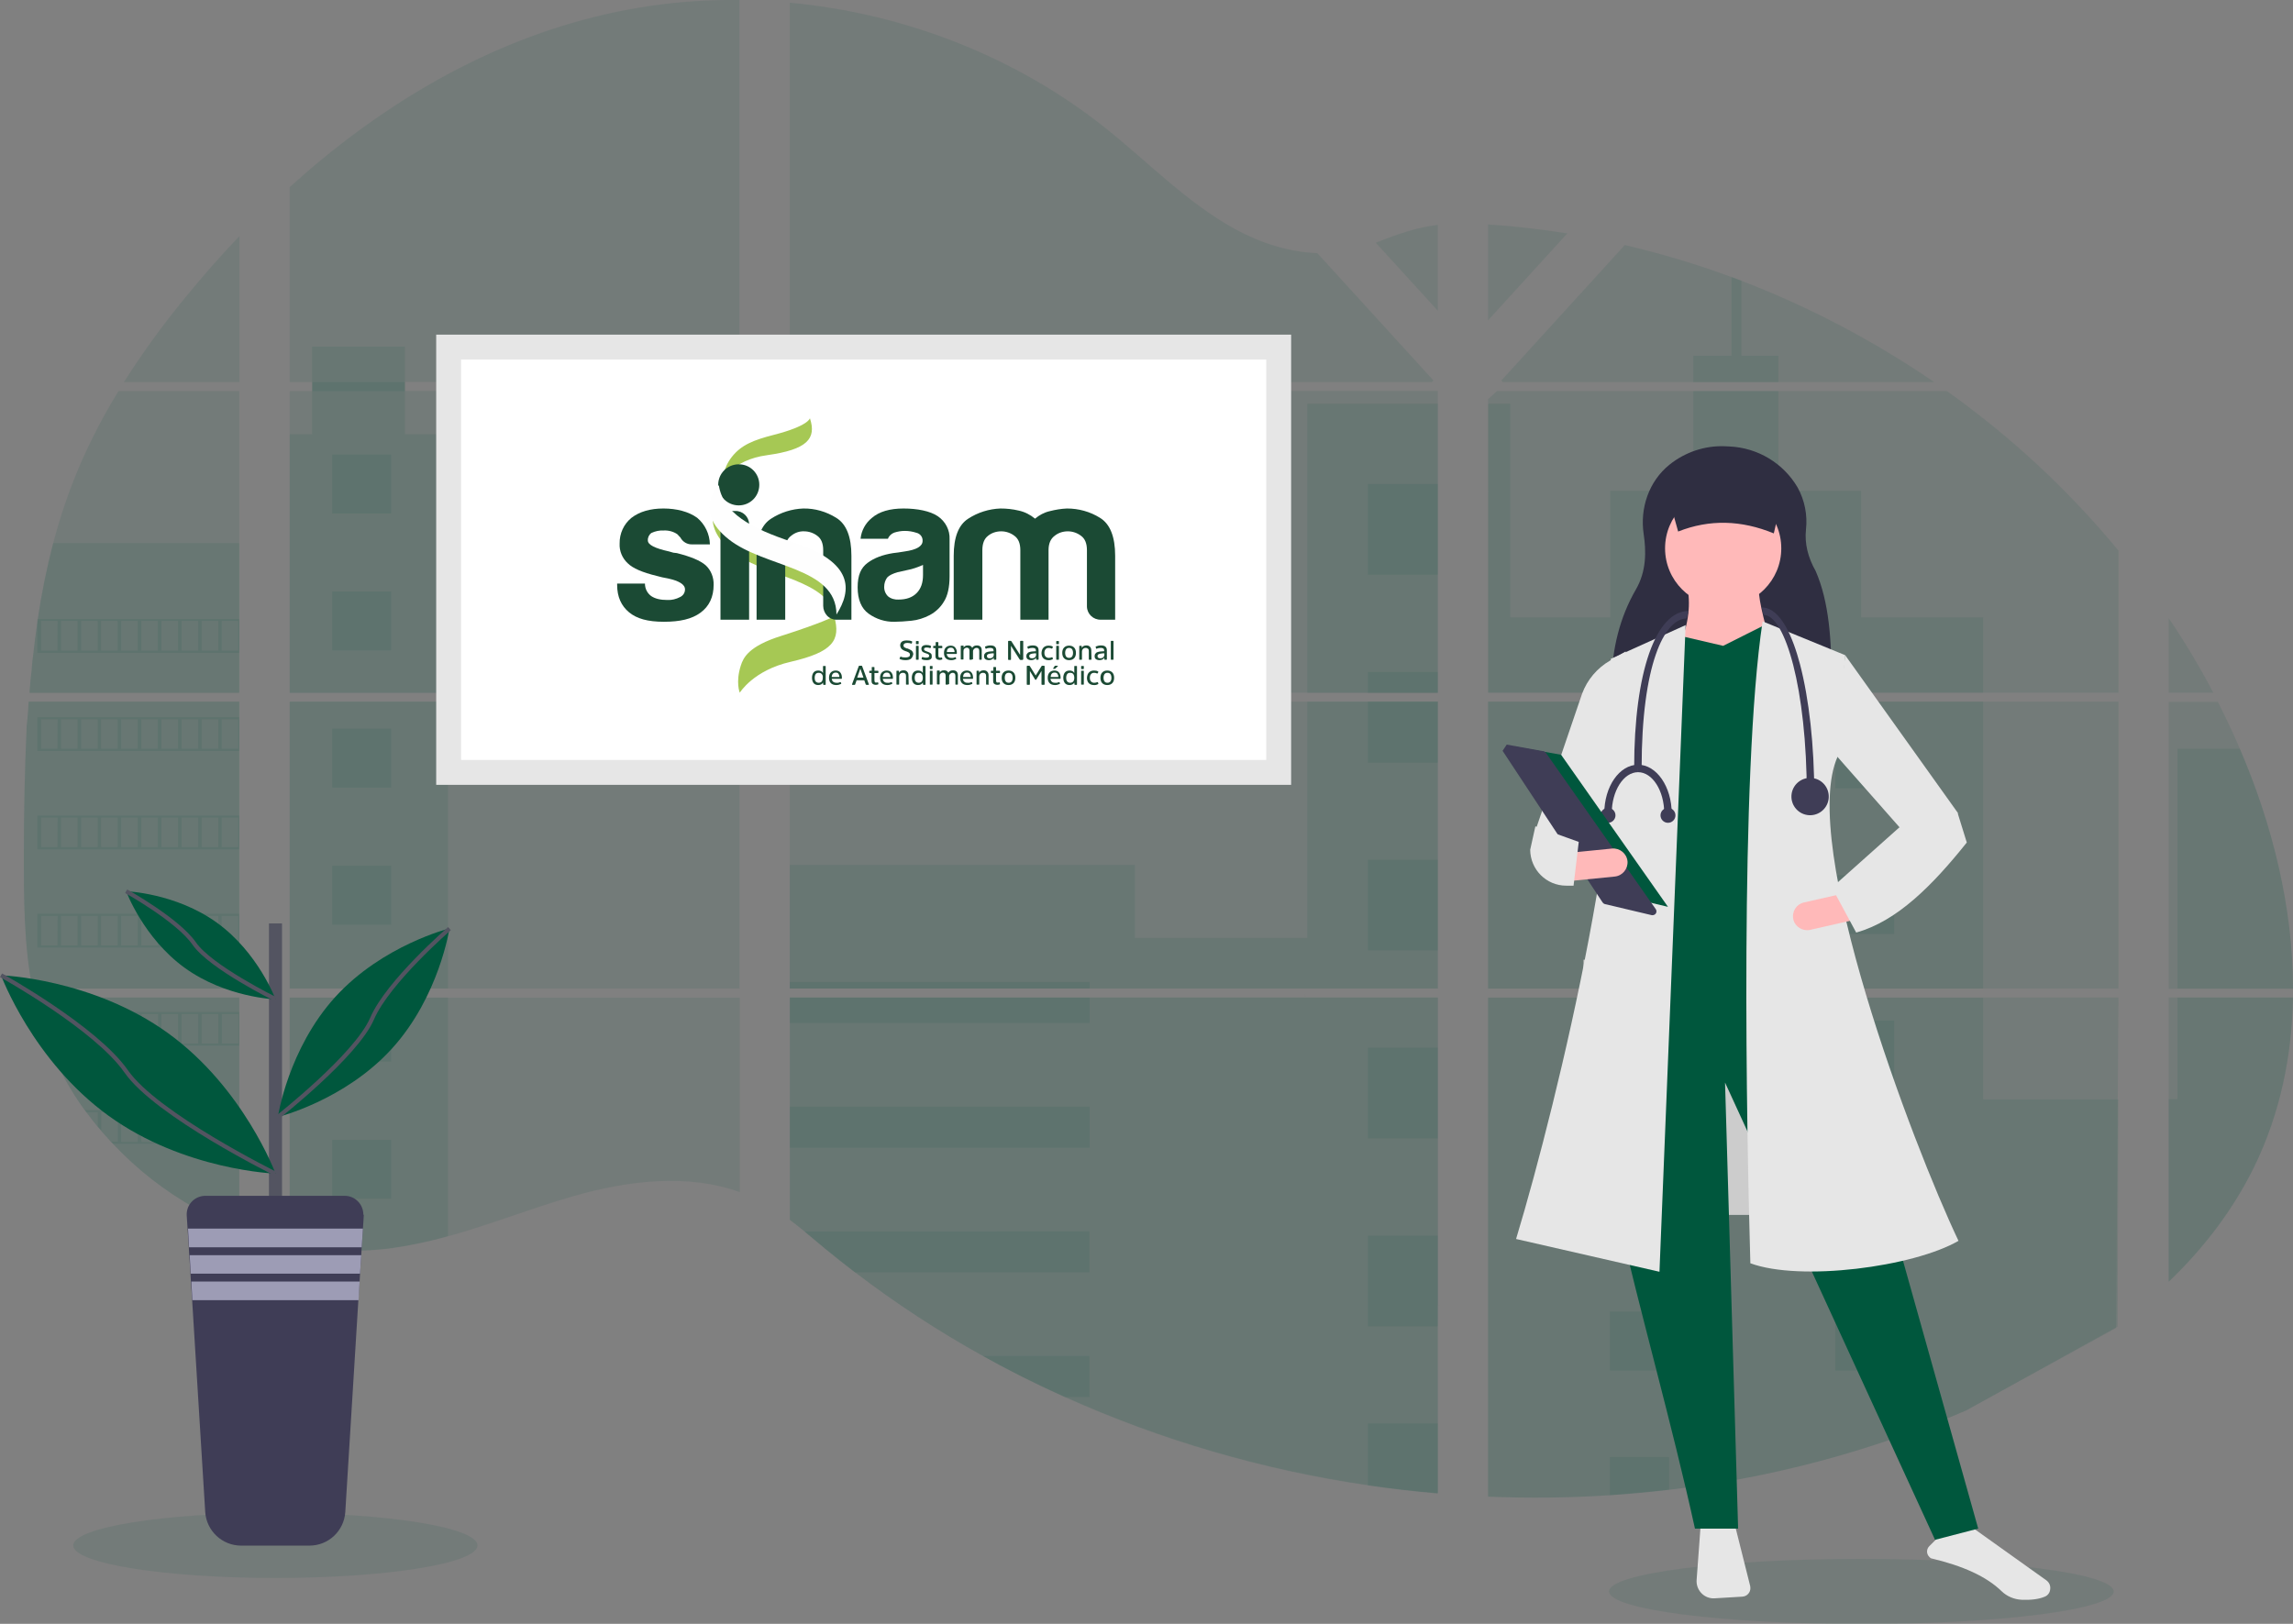 <?xml version="1.0" encoding="utf-8"?>
<!-- Generator: Adobe Illustrator 24.1.2, SVG Export Plug-In . SVG Version: 6.00 Build 0)  -->
<svg version="1.1" id="b098510b-f452-4b85-993b-a1bbfe267c61"
	 xmlns="http://www.w3.org/2000/svg" xmlns:xlink="http://www.w3.org/1999/xlink" x="0px" y="0px" viewBox="0 0 1105 782.7"
	 style="enable-background:new 0 0 1105 782.7;" xml:space="preserve">
<rect x="0" y="0" width="1105" height="782.7" fill="#808080" stroke="none"/>
<style type="text/css">
	.st0{opacity:0.1;fill:#00573D;enable-background:new    ;}
	.st1{fill:#535461;}
	.st2{fill:#3F3D56;}
	.st3{fill:#9D9CB5;}
	.st4{fill:#00573D;}
	.st5{fill:none;stroke:#535461;stroke-width:2;stroke-miterlimit:10;}
	.st6{fill:#FFB0B1;}
	.st7{fill:#CCCCCC;}
	.st8{fill:#E6E6E6;}
	.st9{fill:#2F2E41;}
	.st10{fill:#FFB9B9;}
	.st11{fill:#FFFFFF;}
	.st12{fill:#A6C854;}
	.st13{fill:#1B4A34;}
	.st14{fill:#FEFEFE;}
</style>
<ellipse class="st0" cx="897" cy="767.1" rx="121.6" ry="15.7"/>
<path class="st0" d="M13.8,338.2h101.5v138.3H21.3c-0.3,1.4-0.5,2.8-0.8,4.3h94.8v111.6c-0.2,0-0.3-0.1-0.5-0.2
	c-2.7-1.1-5.3-2.2-8-3.4l-1.7-0.8c-2.7-1.3-5.3-2.6-8-4c-0.9-0.5-1.9-1-2.8-1.5c-14.8-8.3-28.3-18.8-39.9-31.2c-0.3-0.3-0.7-0.7-1-1
	c-1.6-1.8-3.2-3.5-4.8-5.4l-1.7-2c-1.8-2.2-3.6-4.5-5.3-6.8c-0.3-0.3-0.5-0.7-0.8-1c-7-9.6-12.7-20.1-17.2-31.1
	c-0.1-0.3-0.3-0.7-0.4-1c-1.4-3.5-2.6-7.1-3.7-10.7c-0.5-1.5-0.9-3-1.3-4.6c-0.1-0.5-0.3-0.9-0.4-1.4c-5.7-22.2-6.3-45.2-6.3-68.1
	c0-2.7,0-5.4,0-8c0-9.3,0.1-18.6,0.3-27.9c0-2.4,0.1-4.8,0.2-7.2c0.1-6.1,0.3-12.3,0.6-18.4c0.1-1.7,0.1-3.4,0.2-5.1
	c0-1,0-2,0.2-2.9C13.4,345.3,13.6,341.7,13.8,338.2z"/>
<path class="st0" d="M115.3,184.2H59.7c9-14.2,18.9-27.8,29.6-40.8c8.3-10.2,17-20.1,26.1-29.6V184.2z"/>
<path class="st0" d="M115.3,188.5v145.5H14.2c0-0.4,0.1-0.9,0.1-1.3c0.1-1.1,0.2-2.3,0.3-3.4c0.1-1.3,0.2-2.7,0.4-4s0.3-2.9,0.4-4.4
	s0.3-2.9,0.5-4.4s0.3-2.9,0.5-4.3s0.3-2.9,0.5-4.3c0.2-1.2,0.3-2.4,0.5-3.6c0.2-1.7,0.5-3.4,0.7-5.1c0-0.3,0.1-0.5,0.1-0.8
	c1.8-12.3,4.3-24.5,7.4-36.5c3.3-12.6,7.5-25,12.6-37c5.4-12.6,11.7-24.7,18.9-36.4L115.3,188.5z"/>
<path class="st0" d="M139.6,338.2v138.3h216.8V338.2H139.6z M139.6,480.8v118.8c1.2,0.3,2.5,0.5,3.7,0.7c1.7,0.3,3.3,0.6,5,0.9
	c0.3,0,0.6,0.1,1,0.1c0.7,0.1,1.3,0.2,2,0.3c1.7,0.2,3.3,0.4,5,0.6c0.8,0.1,1.6,0.2,2.4,0.2l1.9,0.2l0,0c1.1,0.1,2.1,0.1,3.1,0.2
	c0.6,0,1.3,0.1,1.9,0.1c0.5,0,1,0,1.5,0s1.3,0,1.9,0c0.9,0,1.7,0,2.6,0h1.1c0.9,0,1.7,0,2.6-0.1h0.1c0.6,0,1.2,0,1.8-0.1
	c0.2,0,0.3,0,0.5,0c0.5,0,1,0,1.5-0.1h0.4l3.4-0.3c1.1-0.1,2.2-0.2,3.3-0.3l2.3-0.3c9.3-1.3,18.4-3.3,27.4-5.8
	c20.2-5.6,40-13.5,60.2-19.3c26.1-7.5,55-11.1,80.3-2v-93.7H139.6z M356.3,184.2V0c-23.7-0.3-47.4,2.5-70.4,8.3
	C231,22.1,181.8,52,139.6,90.2v94h10.9v4.3h-10.9v145.5h216.8V188.4H195.1v-4.3H356.3z M634.8,122c-13.6-0.5-27.1-4.8-39.3-11.4
	c-23.3-12.7-42-32.3-62.8-48.9c-43.3-34.5-97-55.3-152.1-60.4v182.9H690l0.8-0.8L634.8,122z M663,117l29.9,32.8v-41.4
	C682.8,109.6,674.1,112.6,663,117L663,117z M692.8,629.1V480.8h-63.7c-0.2-0.6-0.3-1.3-0.5-1.9c0.2,0.6,0.3,1.3,0.5,1.9H380.6V588
	c2.4,1.8,4.7,3.6,7,5.5l0,0c2.5,2,5,4.1,7.4,6.2l2.5,2.1c1.2,1,2.4,2,3.6,2.9c2.4,1.9,4.8,3.9,7.3,5.8c1.2,1,2.5,1.9,3.7,2.8
	c19.5,14.9,40.1,28.4,61.6,40.3c4.8,2.7,9.7,5.3,14.6,7.8c3.3,1.7,6.6,3.3,9.9,4.9c5,2.4,10,4.8,15,7l0,0
	c46.5,20.9,95.6,35.2,146,42.5c11.2,1.7,22.4,3,33.7,3.9L692.8,629.1l1,0L692.8,629.1z M380.6,188.4v145.5h312.3V188.4H380.6z
	 M380.6,338.2v138.3h312.3V338.2H380.6z M717.1,108.2v46.2l38.2-41.9C742.6,110.5,729.9,109,717.1,108.2L717.1,108.2z M717.1,338.2
	v138.3h303.8V338.2L717.1,338.2z M1019.8,640.1l1.1-159.3H717.1v240.6c19.6,0.8,39.2,0.6,58.7-0.7l0,0h0.3
	c9.3-0.6,18.6-1.4,27.9-2.6h0.2c49.3-5.7,97.6-18.6,143.2-38.2 M1079.4,361c-1.1-2.7-2.3-5.4-3.5-8c-2.3-5-4.7-9.9-7.1-14.7h-23.7
	v138.3h59.9C1105,437.4,1095.1,397.4,1079.4,361L1079.4,361z M1045.1,480.8v137c16.9-16.2,31.1-34.7,41.4-55.8
	c12.3-25.5,18-53.1,18.5-81.2L1045.1,480.8z M1045.1,297.9v36h21.5C1060.1,321.5,1052.9,309.5,1045.1,297.9L1045.1,297.9z
	 M839.1,135.3c-1.6-0.6-3.2-1.2-4.8-1.8c-16.8-6.2-33.9-11.3-51.3-15.4l-58.4,64.1l0,0l-1.1,1.2l0.8,0.8h207.8
	C903.1,164.3,871.9,147.9,839.1,135.3L839.1,135.3z M938.2,188.5H721.4l-4.3,3.9v141.5h37.3h0.1l0,0h266.4v-68.5
	C996.8,236.2,969,210.4,938.2,188.5L938.2,188.5z"/>
<path class="st0" d="M115.3,261.8v72.1H14.2c0-0.4,0.1-0.9,0.1-1.3c0.1-1.1,0.2-2.3,0.3-3.4c0.1-1.3,0.2-2.7,0.4-4s0.3-2.9,0.4-4.4
	s0.3-2.9,0.5-4.4s0.3-2.9,0.5-4.3s0.3-2.9,0.5-4.3c0.2-1.2,0.3-2.4,0.5-3.6c0.2-1.7,0.5-3.4,0.7-5.1c0-0.3,0.1-0.5,0.1-0.8
	c1.8-12.3,4.3-24.5,7.4-36.5L115.3,261.8z"/>
<path class="st0" d="M13.8,338.2h101.5v138.3H21.3c-0.3,1.4-0.5,2.8-0.8,4.3h94.8v111.6c-0.2,0-0.3-0.1-0.5-0.2
	c-2.7-1.1-5.3-2.2-8-3.4l-1.7-0.8c-2.7-1.3-5.3-2.6-8-4c-0.9-0.5-1.9-1-2.8-1.5c-14.8-8.3-28.3-18.8-39.9-31.2c-0.3-0.3-0.7-0.7-1-1
	c-1.6-1.8-3.2-3.5-4.8-5.4l-1.7-2c-1.8-2.2-3.6-4.5-5.3-6.8c-0.3-0.3-0.5-0.7-0.8-1c-7-9.6-12.7-20.1-17.2-31.1
	c-0.1-0.3-0.3-0.7-0.4-1c-1.4-3.5-2.6-7.1-3.7-10.7c-0.5-1.5-0.9-3-1.3-4.6c-0.1-0.5-0.3-0.9-0.4-1.4c-5.7-22.2-6.3-45.2-6.3-68.1
	c0-2.7,0-5.4,0-8c0-9.3,0.1-18.6,0.3-27.9c0-2.4,0.1-4.8,0.2-7.2c0.1-6.1,0.3-12.3,0.6-18.4c0.1-1.7,0.1-3.4,0.2-5.1
	c0-1,0-2,0.2-2.9C13.4,345.3,13.6,341.7,13.8,338.2z"/>
<polygon class="st0" points="215.9,209.3 215.9,333.9 139.6,333.9 139.6,209.3 150.4,209.3 150.4,167.1 195.1,167.1 195.1,209.3 "/>
<rect x="139.6" y="338.2" class="st0" width="76.3" height="138.3"/>
<path class="st0" d="M139.6,480.8h76.3v115c-9,2.6-18.2,4.5-27.4,5.8l-2.3,0.3c-1.1,0.1-2.2,0.2-3.3,0.3s-2.2,0.2-3.4,0.3h-0.4
	c-0.5,0-1,0.1-1.5,0.1h-0.5c-0.6,0-1.2,0.1-1.8,0.1l0,0c-0.9,0-1.7,0.1-2.6,0.1c-0.4,0-0.7,0-1.1,0c-0.9,0-1.7,0-2.6,0h-1.9
	c-0.5,0-1,0-1.5,0l-1.9-0.1c-1,0-2.1-0.1-3.1-0.2l0,0l-1.9-0.1l-2.4-0.2c-1.7-0.2-3.4-0.3-5-0.6l-2-0.3l-1-0.1
	c-1.7-0.3-3.3-0.5-5-0.9c-1.2-0.2-2.4-0.5-3.7-0.7L139.6,480.8z"/>
<rect x="630" y="194.6" class="st0" width="62.9" height="139.4"/>
<polygon class="st0" points="692.9,338.2 692.9,476.5 380.6,476.5 380.6,416.9 546.9,416.9 546.9,452.1 630,452.1 630,338.2 "/>
<path class="st0" d="M693.9,629.1h-1v90.8c-11.3-1-22.5-2.3-33.7-3.9c-50.4-7.4-99.6-21.7-146.1-42.6c-13.4-6-26.6-12.6-39.4-19.8
	c-21.5-11.9-42.1-25.4-61.6-40.3c-4.9-3.8-9.7-7.6-14.5-11.5c-3.3-2.7-6.6-5.5-9.9-8.3c-2.3-1.9-4.6-3.7-7-5.5V480.8h248.6
	c-0.2-0.6-0.3-1.3-0.5-1.9c0.2,0.6,0.4,1.3,0.5,1.9h63.7v148.3C693.2,629.1,693.5,629.1,693.9,629.1z"/>
<path class="st0" d="M857,184.2h-41v-12.7h18.4v-38c1.6,0.6,3.2,1.2,4.8,1.8v36.2H857V184.2z"/>
<path class="st0" d="M955.8,333.9H754.5c0,0,0,0,0.1,0l-0.1,0h-37.3V194.6h10.6v103H776v-61H816v-48.1h41v48.1h39.9v61h58.8V333.9z"
	/>
<path class="st0" d="M717.1,338.2v138.3h238.6V338.2H717.1z M1020.5,639.4l0.3-109.5h-65.1v-49H717.1v240.5
	c19.6,0.8,39.2,0.6,58.7-0.7l0,0h0.3c9.3-0.6,18.6-1.4,27.9-2.6h0.2c49.3-5.7,97.6-18.6,143.2-38.2"/>
<path class="st0" d="M1049.3,480.8h55.7c-0.5,28.1-6.1,55.7-18.5,81.2c-10.3,21.2-24.5,39.7-41.4,55.8v-88h4.2V480.8z"/>
<path class="st0" d="M1105,476.5h-55.7V360.9h30.1C1095.1,397.4,1105,437.4,1105,476.5z"/>
<rect x="659.2" y="233.3" class="st0" width="33.7" height="43.7"/>
<rect x="659.2" y="323.9" class="st0" width="33.7" height="10.1"/>
<rect x="659.2" y="338.2" class="st0" width="33.7" height="29.4"/>
<rect x="659.2" y="414.4" class="st0" width="33.7" height="43.7"/>
<rect x="659.2" y="505" class="st0" width="33.7" height="43.7"/>
<path class="st0" d="M692.9,629.1c0.3,0,0.7,0,1,0.1L692.9,629.1v10.2h-33.7v-43.7h33.7V629.1z"/>
<path class="st0" d="M692.9,686.1v33.8c-11.3-1-22.5-2.3-33.7-3.9v-29.9H692.9z"/>
<rect x="380.6" y="473.3" class="st0" width="144.5" height="3.2"/>
<rect x="380.6" y="480.8" class="st0" width="144.5" height="12.3"/>
<rect x="380.6" y="533.4" class="st0" width="144.5" height="19.8"/>
<path class="st0" d="M525,593.5v19.8H412c-4.9-3.7-9.8-7.6-14.5-11.5c-3.3-2.7-6.6-5.5-9.9-8.2L525,593.5z"/>
<path class="st0" d="M525,653.6v19.8h-11.9c-13.4-6-26.5-12.6-39.4-19.8L525,653.6z"/>
<rect x="775.8" y="351.6" class="st0" width="28.4" height="28.4"/>
<rect x="160.1" y="219.1" class="st0" width="28.4" height="28.4"/>
<rect x="160.1" y="285.1" class="st0" width="28.4" height="28.4"/>
<rect x="160.1" y="351.2" class="st0" width="28.4" height="28.4"/>
<rect x="160.1" y="417.3" class="st0" width="28.4" height="28.4"/>
<rect x="160.1" y="483.3" class="st0" width="28.4" height="28.4"/>
<rect x="160.1" y="549.4" class="st0" width="28.4" height="28.4"/>
<rect x="884.4" y="351.6" class="st0" width="28.4" height="28.4"/>
<rect x="775.8" y="421.8" class="st0" width="28.4" height="28.4"/>
<rect x="884.4" y="421.8" class="st0" width="28.4" height="28.4"/>
<rect x="775.8" y="491.9" class="st0" width="28.4" height="28.4"/>
<rect x="884.4" y="491.9" class="st0" width="28.4" height="28.4"/>
<rect x="775.8" y="562" class="st0" width="28.4" height="28.4"/>
<rect x="884.4" y="562" class="st0" width="28.4" height="28.4"/>
<rect x="775.8" y="632.2" class="st0" width="28.4" height="28.4"/>
<rect x="884.4" y="632.2" class="st0" width="28.4" height="28.4"/>
<polygon class="st0" points="775.8,720.7 775.8,702.3 804.3,702.3 804.3,718.1 "/>
<path class="st0" d="M18,298.4v16.3h97.3v-16.3H18z M27.7,313.6h-7.9v-14.3h8L27.7,313.6z M37.4,313.6h-8v-14.3h8V313.6z
	 M47.1,313.6h-8v-14.3h8V313.6z M56.7,313.6h-8v-14.3h8L56.7,313.6z M66.4,313.6h-8v-14.3h8V313.6z M76.1,313.6h-8v-14.3h8V313.6z
	 M85.8,313.6h-8v-14.3h8V313.6z M95.5,313.6h-8v-14.3h8V313.6z M105.2,313.6h-8v-14.3h8V313.6z M114.8,313.6h-8v-14.3h8V313.6z"/>
<path class="st0" d="M18,345.7V362h97.3v-16.3H18z M27.7,360.9h-7.9v-14.2h8L27.7,360.9z M37.4,360.9h-8v-14.2h8V360.9z M47.1,360.9
	h-8v-14.2h8V360.9z M56.7,360.9h-8v-14.2h8L56.7,360.9z M66.4,360.9h-8v-14.2h8V360.9z M76.1,360.9h-8v-14.2h8V360.9z M85.8,360.9
	h-8v-14.2h8V360.9z M95.5,360.9h-8v-14.2h8V360.9z M105.2,360.9h-8v-14.2h8V360.9z M114.8,360.9h-8v-14.2h8V360.9z"/>
<path class="st0" d="M18,393.1v16.3h97.3v-16.3H18z M27.7,408.3h-7.9v-14.2h8L27.7,408.3z M37.4,408.3h-8v-14.2h8V408.3z
	 M47.1,408.3h-8v-14.2h8V408.3z M56.7,408.3h-8v-14.2h8L56.7,408.3z M66.4,408.3h-8v-14.2h8V408.3z M76.1,408.3h-8v-14.2h8V408.3z
	 M85.8,408.3h-8v-14.2h8V408.3z M95.5,408.3h-8v-14.2h8V408.3z M105.2,408.3h-8v-14.2h8V408.3z M114.8,408.3h-8v-14.2h8V408.3z"/>
<path class="st0" d="M18,440.4v16.3h97.3v-16.3H18z M27.7,455.7h-7.9v-14.2h8L27.7,455.7z M37.4,455.7h-8v-14.2h8V455.7z
	 M47.1,455.7h-8v-14.2h8V455.7z M56.7,455.7h-8v-14.2h8L56.7,455.7z M66.4,455.7h-8v-14.2h8V455.7z M76.1,455.7h-8v-14.2h8V455.7z
	 M85.8,455.7h-8v-14.2h8V455.7z M95.5,455.7h-8v-14.2h8V455.7z M105.2,455.7h-8v-14.2h8V455.7z M114.8,455.7h-8v-14.2h8V455.7z"/>
<path class="st0" d="M18.4,487.8c0.4,1.5,0.8,3.1,1.3,4.6v-3.5h8V503h-4.3c0.1,0.3,0.3,0.7,0.4,1h91.5v-16.2H18.4z M37.4,503h-8
	v-14.2h8V503z M47.1,503h-8v-14.2h8V503z M56.8,503h-8v-14.2h8L56.8,503z M66.5,503h-8v-14.2h8V503z M76.2,503h-8v-14.2h8V503z
	 M85.8,503h-8v-14.2h8V503z M95.5,503h-8v-14.2h8V503z M105.2,503h-8v-14.2h8V503z M114.9,503h-8v-14.2h8V503z"/>
<path class="st0" d="M41,535.1c0.3,0.3,0.5,0.7,0.8,1h5.3v6.8c0.6,0.7,1.1,1.4,1.7,2v-8.9h8v14.3h-3.2c0.3,0.3,0.6,0.7,1,1h60.8
	v-16.2H41z M66.4,550.4h-8v-14.2h8V550.4z M76.1,550.4h-8v-14.2h8V550.4z M85.8,550.4h-8v-14.2h8V550.4z M95.5,550.4h-8v-14.2h8
	V550.4z M105.2,550.4h-8v-14.2h8V550.4z M114.8,550.4h-8v-14.2h8V550.4z"/>
<path class="st0" d="M94.4,582.5c0.9,0.5,1.8,1,2.8,1.5v-0.5h8v4.5l1.7,0.8v-5.3h8v8.7c0.2,0.1,0.3,0.1,0.5,0.2v-9.8L94.4,582.5z"/>
<path class="st0" d="M754.5,333.9L754.5,333.9L754.5,333.9L754.5,333.9z M692.9,629.1L692.9,629.1h1H692.9z M628.6,478.9
	c0.2,0.6,0.3,1.3,0.5,1.9l0,0C629,480.2,628.8,479.5,628.6,478.9z M754.5,333.9L754.5,333.9L754.5,333.9L754.5,333.9z M150.5,184.2
	v4.3h44.7v-4.3H150.5z M692.9,629.1L692.9,629.1h1H692.9z M628.6,478.9c0.2,0.6,0.3,1.3,0.5,1.9l0,0
	C629,480.2,628.8,479.5,628.6,478.9z M754.5,333.9L754.5,333.9L754.5,333.9L754.5,333.9z M692.9,629L692.9,629h1H692.9z
	 M628.6,478.9c0.2,0.6,0.3,1.3,0.5,1.9l0,0C629,480.2,628.8,479.5,628.6,478.9z"/>
<ellipse class="st0" cx="132.7" cy="744.9" rx="97.4" ry="15.7"/>
<rect x="129.6" y="445.1" class="st1" width="6.3" height="141.2"/>
<path class="st2" d="M175.3,585.9l-0.4,6.4l-0.6,9l-0.2,3.7l-0.6,9l-0.2,3.7l-0.6,9l-6.3,102.1c-0.6,9.1-8.1,16.2-17.3,16.2h-32.9
	c-9.1,0-16.7-7.1-17.3-16.2l-6.3-102.1l-0.6-9l-0.2-3.7l-0.6-9l-0.2-3.7l-0.6-9l-0.4-6.4c-0.3-5,3.5-9.2,8.5-9.5c0.2,0,0.3,0,0.5,0
	h67.2c4.9,0,8.9,4.1,8.9,9C175.3,585.5,175.3,585.7,175.3,585.9z"/>
<polygon class="st3" points="174.9,592.2 174.3,601.2 91.1,601.2 90.6,592.2 "/>
<polygon class="st3" points="174.1,605 173.5,613.9 91.9,613.9 91.4,605 "/>
<polygon class="st3" points="173.3,617.7 172.8,626.7 92.7,626.7 92.2,617.7 "/>
<path class="st4" d="M81,498c36.5,26.4,51.8,67.7,51.8,67.7s-44-1.5-80.5-27.9S0.5,470.1,0.5,470.1S44.5,471.6,81,498z"/>
<path class="st5" d="M0.5,470.1c0,0,45.7,25.3,60.3,46.3s71.9,49.3,71.9,49.3"/>
<path class="st4" d="M104.6,444.8c19.9,14.4,28.2,36.9,28.2,36.9s-23.9-0.8-43.8-15.2s-28.2-36.9-28.2-36.9S84.7,430.4,104.6,444.8z
	"/>
<path class="st5" d="M60.8,429.6c0,0,24.9,13.8,32.8,25.2s39.2,26.8,39.2,26.8"/>
<path class="st4" d="M161.6,480.5c-22.8,25.1-27.7,57.9-27.7,57.9s32.2-7.9,55-33s27.7-57.9,27.7-57.9S184.4,455.5,161.6,480.5z"/>
<path class="st5" d="M216.6,447.6c0,0-29.7,25.7-37.3,43.4s-45.4,47.4-45.4,47.4"/>
<path class="st6" d="M834.2,392.4L834.2,392.4z"/>
<path class="st6" d="M833.5,393.1l0.3-0.3L833.5,393.1z"/>
<rect x="763.1" y="462.6" class="st7" width="110" height="123"/>
<path class="st8" d="M819.5,735.8l-1.9,25.8c-0.3,4.5,3.1,8.5,7.6,8.8c0.4,0,0.7,0,1.1,0l13.3-0.8c2.3-0.1,4.1-2.1,3.9-4.4
	c0-0.3-0.1-0.5-0.1-0.8l-7.4-29.5L819.5,735.8z"/>
<path class="st8" d="M930.5,751.1c15.6,3.7,26.8,8.8,34.1,15.9c2.6,2.5,6,3.9,9.6,4.1c4.6,0.2,8.4-0.3,11.2-1.5h0
	c1.5-0.6,2.5-2,2.6-3.7c0.2-1.6-0.5-3.2-1.9-4.2l-37-26.4l-15.7,6.3l-3.7,3.7c-1.4,1.4-1.4,3.7,0,5.1
	C930,750.7,930.2,750.9,930.5,751.1L930.5,751.1z"/>
<path class="st9" d="M882.5,329.3l-105.9-1c0.3-15.4,3.9-30.6,11.7-44.1c5.2-8.9,5-18.6,3.8-26.7c-1.9-12.6,2.5-25.5,12.4-33.5
	c7.6-6.1,17.1-9.3,26.8-8.9l2.1,0.1c13.6,0.6,26,8,32.9,19.8c3.4,6.2,4.8,13.3,4,20.3c-0.7,6.6,0.9,13.3,4.7,20
	C881.4,290,882.8,308.9,882.5,329.3z"/>
<path class="st4" d="M953.3,736.8l-20.8,5.4L831.3,521.8l6.3,215h-20.8c-22.2-101.2-62.3-217.9-44.3-254.8l107.5-6.3L953.3,736.8z"
	/>
<circle class="st10" cx="830.4" cy="264.3" r="28"/>
<path class="st10" d="M854.8,315.8l-46.1-2.7c4.5-10.4,6.3-20.3,4.5-29.8h34.3C847.5,290.5,851.2,303.1,854.8,315.8z"/>
<polygon class="st4" points="883.7,483.8 782.6,491 793,311.7 810.6,306.7 830.4,311.3 850.3,301.3 863,305.8 "/>
<path class="st8" d="M799.7,613l-69.1-15.8c20.6-68.1,57.6-224.1,45.6-279.6l36.1-16.3L799.7,613z"/>
<path class="st8" d="M766.3,416.1l-26.2-16.3l22.3-65.4c2.5-6.8,7.3-12.4,13.5-16l7.5-4.4l-4.5,65.9L766.3,416.1z"/>
<path class="st8" d="M943.8,598.1c-21.8,12.6-76.3,19.7-100.3,10.8c-1.8-61.6-5.2-235.7,5.9-309.4l39.8,16.3l-3.6,48.8
	C866.6,406.3,921.7,551.6,943.8,598.1z"/>
<polygon class="st8" points="940.7,407.9 916.3,399.8 883.7,362.8 889.2,315.8 943.4,391.7 "/>
<path class="st10" d="M864.2,443.1c0.8,3.6,4.5,5.9,8.1,5.1l20.7-4.7l-3-13.2l-20.7,4.7C865.7,435.8,863.4,439.4,864.2,443.1
	L864.2,443.1z"/>
<path class="st9" d="M854.8,257.1c-15.6-6.4-30.9-6.9-46.1-0.9l-6.3-22.6h57.8L854.8,257.1z"/>
<path class="st8" d="M882.8,427.8l11.7,21.7c19.8-5.5,36.9-22.9,53.3-43.4l-4.5-14.5l-28,7.2L882.8,427.8z"/>
<path class="st2" d="M874.3,383.1h-3.6c0-51.1-10.5-86.7-20.8-86.7l-0.9-3.6c9.2,0,15.1,14.8,18.4,27.3
	C871.8,336.9,874.3,359.3,874.3,383.1z"/>
<path class="st2" d="M791.1,370.4h-3.6c0-46.8,10.6-75.9,26.2-75.9l-0.9,3.6C802,298.2,791.1,320.5,791.1,370.4z"/>
<ellipse transform="matrix(0.16 -0.987 0.987 0.16 353.68 1183.664)" class="st2" cx="872.5" cy="384" rx="9" ry="9"/>
<path class="st2" d="M776.7,392.1h-3.6c0-13,7.3-23.5,16.3-23.5v3.6C782.4,372.2,776.7,381.2,776.7,392.1z"/>
<path class="st2" d="M805.6,392.1H802c0-11-5.7-19.9-12.6-19.9v-3.6C798.3,368.6,805.6,379.2,805.6,392.1z"/>
<circle class="st2" cx="803.8" cy="393" r="3.6"/>
<circle class="st2" cx="774.9" cy="393" r="3.6"/>
<polyline class="st4" points="729.7,359.8 752.3,363.8 803.8,437.1 776.4,430.6 729.7,359.8 "/>
<path class="st2" d="M724.1,361.9l48.2,73.1c0.3,0.4,0.7,0.7,1.2,0.8l22.4,5.3c1,0.2,2.1-0.4,2.3-1.4c0.1-0.5,0-1.1-0.3-1.5
	L745,362.9c-0.3-0.4-0.7-0.7-1.2-0.8l-17.7-3.2"/>
<path class="st10" d="M755.8,411.1l1.3,13.5l21.1-2.1c3.7-0.4,6.4-3.7,6.1-7.4c-0.4-3.7-3.7-6.4-7.4-6.1L755.8,411.1z"/>
<path class="st8" d="M737.4,409.6c0.1,9.6,7.8,17.3,17.4,17.3h3.5l2.5-21.1l-20.9-7.5L737.4,409.6z"/>
<rect x="210.2" y="161.3" class="st8" width="412" height="217"/>
<path class="st11" d="M222.2,366.3h388v-193h-388V366.3z"/>
<g>
	<g id="Camada_2_1_">
		<g id="Layer_1">
			<path class="st12" d="M347.9,238.9c0,0-12.6,12.4,4.5,26.5c14.7,12.2,41.9,13.1,49,28.2c1.1,2.4,5.1,1.9,5.8-1.4
				c1.8-9.2-3.2-18.5-24.6-25.6C361.2,259.5,349.9,252.5,347.9,238.9z"/>
			<path class="st12" d="M390.3,201.6c0,0-0.6,3.7-17.4,8c-9.8,2.5-15.7,4.9-20.2,10.6s-4.6,11.9-4.6,11.9s4.4-10.4,21.6-12.7
				C388.9,216.7,393.6,211.5,390.3,201.6z"/>
			<path class="st12" d="M402,297.1c0,0-5.7,3.1-25.5,9.4c-15.9,5-18.3,10.6-19.5,14.3c-2.6,8.1-0.5,13.1-0.5,13.1
				S363,323.1,381,319C401.3,314.3,405.3,308.7,402,297.1z"/>
			<path class="st13" d="M297.4,281.3h13.4c0,2.4,1.1,4.6,3,6c1.9,1.3,4.5,1.9,7.8,1.9c2.1,0.1,4.2-0.4,6.1-1.4
				c1.5-0.7,2.4-2.1,2.4-3.7c0-2.4-2.8-4.1-8.3-5.3c-1.8-0.3-3.6-0.7-5.3-1.2c-7-1.7-11.6-3.7-14-6.1c-2.6-2.4-4.1-5.9-3.9-9.5
				c-0.1-4.8,2-9.4,5.7-12.4c3.9-3,9.1-4.5,15.4-4.5c6.3,0,12.2,1.5,16.3,4.5c3.8,3.2,6,7.9,6.1,12.8h-8.5c-2.4,0.1-4.6-1.2-5.7-3.3
				l-1.5-1.6c-1.9-1.3-4.2-1.9-6.5-1.8c-2.1-0.1-4.1,0.3-6,1.2c-1.1,0.8-1.8,2.2-1.7,3.6c0,2.1,3.4,3.8,10.2,5.3l2.1,0.6l1.7,0.2
				c6.7,1.7,11.3,3.6,13.9,5.9c2.6,2.4,3.9,5.9,3.8,9.4c0,5.8-2.1,10.3-6.3,13.4c-4.2,3.1-9.9,4.4-17.7,4.4
				c-7.8,0-13.1-1.5-16.8-4.6c-3.7-3.1-5.7-7.4-5.7-13.2V281.3z"/>
			<path class="st13" d="M347.2,246.3h7.1c3.6-0.1,6.6,2.7,6.7,6.3c0,0.1,0,0.3,0,0.4v45.7h-13.8V246.3z"/>
			<path class="st13" d="M410.3,298.7h-6.9c-1.8,0.1-3.5-0.6-4.8-1.9c-1.2-1.3-1.9-3-1.9-4.8v-26.8c0-3.2-0.9-5.5-2.8-6.9
				c-1.8-1.4-4.1-2.2-6.4-2.2c-2.3-0.1-4.5,0.7-6.3,2.2c-1.9,1.4-2.8,3.7-2.8,6.9v33.5h-13.8v-30.8c0-8.9,2.3-14.9,7-17.9
				c4.6-3,10-4.7,15.5-4.9c5.6-0.1,11.1,1.5,15.9,4.5c4.9,3,7.3,9.2,7.3,18.3V298.7z"/>
			<path class="st13" d="M448,296.5c-2.7,1.4-5.7,2.4-8.8,2.7c-3.1,0.3-5.8,0.5-8.2,0.5c-4.4,0.1-8.8-1.3-12.4-3.9
				c-3.5-2.5-5.3-6.8-5.3-12.7s1.6-9.4,4.8-11.8s7.3-3.9,12.3-4.7l2.4-0.3l3.2-0.5c5.7-0.8,8.6-2.5,8.6-5.1c0.1-1.9-1.2-3.5-3-3.9
				c-1.8-0.6-3.7-0.9-5.6-0.9c-1.7,0-3.4,0.3-5,0.8c-1.4,0.5-2.6,1.6-3.1,3h-13.2c0.4-4,2.4-7.6,5.5-10.1c3.5-3,8.6-4.5,15.2-4.5
				c6.6,0,12.8,1.2,16.5,3.7c3.7,2.5,5.9,6.7,5.7,11.1v17.9c0,5.2-0.9,9.4-2.8,12.3C453.2,292.8,450.8,295,448,296.5z M444.8,272.3
				c-2.5,1.1-5,2-7.7,2.5l-4.5,1c-2.4,0.7-4.1,1.5-5.1,2.6c-0.9,1.3-1.4,2.8-1.4,4.3c-0.1,1.8,0.6,3.5,1.8,4.7
				c1.4,1.2,3.3,1.7,5.1,1.6c3.7,0,6.6-1,8.7-3.1c2.1-2.1,3.1-5,3.1-8.7L444.8,272.3z"/>
			<path class="st13" d="M505.3,298.7h-13.6v-33.5c0-3.2-0.9-5.5-2.8-6.9c-1.8-1.4-4.1-2.2-6.4-2.2c-2.3,0-4.6,0.7-6.4,2.2
				c-1.8,1.4-2.7,3.7-2.7,6.9v33.5h-13.8v-30.8c0-8.9,2.3-14.9,7-17.9c4.6-3,10-4.7,15.5-4.9c3,0,5.9,0.3,8.8,1
				c2.9,0.6,5.6,2,7.9,3.9c2-1.7,4.4-3,7-3.6c2.7-0.7,5.6-1.2,8.4-1.3c5.6,0,11.1,1.5,15.9,4.5c4.9,3,7.3,9.2,7.3,18.3v30.8h-6.9
				c-3.6,0.1-6.6-2.7-6.7-6.3c0-0.1,0-0.3,0-0.4v-26.8c0-3.2-0.9-5.5-2.8-6.9c-1.8-1.4-4.1-2.2-6.4-2.2s-4.6,0.7-6.4,2.2
				c-1.9,1.4-2.9,3.7-2.9,6.9L505.3,298.7L505.3,298.7z"/>
			<path class="st13" d="M365.9,233.7c0,5.5-4.4,9.9-9.9,9.9s-9.9-4.4-9.9-9.9s4.4-9.9,9.9-9.9h0.1c5.4,0,9.8,4.4,9.8,9.8V233.7z"/>
			<path class="st14" d="M346.4,233.9c0,0-12.8,12.1,4.7,26s51.9,13.2,52,36.3c7.4-11.7,8.6-25.2-21.1-34.9
				C361.4,254.5,348.5,247.2,346.4,233.9z"/>
		</g>
	</g>
</g>
<g>
	<path class="st13" d="M438.9,317.6c-0.6,0.4-1.5,0.6-2.5,0.6c-1.1,0-2-0.2-2.7-0.5c-0.2-0.1-0.2-0.2-0.2-0.3l0.3-0.7
		c0.1-0.2,0.2-0.2,0.3-0.2c0.6,0.3,1.3,0.4,2.2,0.4c0.7,0,1.2-0.1,1.6-0.3c0.4-0.2,0.6-0.5,0.6-1c0-0.2,0-0.4-0.1-0.6
		c-0.1-0.2-0.3-0.3-0.5-0.5c-0.2-0.1-0.4-0.3-0.6-0.3c-0.2-0.1-0.4-0.2-0.8-0.3c-0.3-0.1-0.6-0.2-0.8-0.3c-0.2-0.1-0.4-0.2-0.7-0.4
		c-0.3-0.2-0.5-0.3-0.6-0.5c-0.1-0.2-0.3-0.4-0.4-0.7c-0.1-0.3-0.2-0.6-0.2-0.9c0-0.8,0.3-1.4,0.8-1.8s1.3-0.6,2.4-0.6
		c0.9,0,1.7,0.1,2.4,0.4c0.2,0.1,0.2,0.2,0.2,0.3l-0.2,0.7c-0.1,0.2-0.2,0.2-0.3,0.1c-0.6-0.2-1.2-0.3-1.8-0.3
		c-0.7,0-1.1,0.1-1.4,0.3s-0.5,0.5-0.5,0.9c0,0.3,0.1,0.5,0.2,0.7c0.2,0.2,0.3,0.3,0.6,0.4c0.2,0.1,0.5,0.2,0.9,0.4h0.1
		c0,0,0,0,0.1,0h0.1c0.9,0.4,1.5,0.7,1.8,0.9c0.6,0.5,0.9,1.1,0.9,1.9C439.8,316.5,439.5,317.1,438.9,317.6z"/>
	<path class="st13" d="M442.7,310.2c0,0.2-0.1,0.3-0.2,0.3h-0.9c-0.2,0-0.2-0.1-0.2-0.3v-1c0-0.2,0.1-0.2,0.2-0.2h0.9
		c0.2,0,0.2,0.1,0.2,0.2V310.2z M442.7,317.8c0,0.2-0.1,0.2-0.2,0.2h-0.9c-0.2,0-0.2-0.1-0.2-0.2v-6.3c0-0.2,0.1-0.2,0.2-0.2h0.9
		c0.2,0,0.2,0.1,0.2,0.2V317.8z"/>
	<path class="st13" d="M446.5,318.2c-0.9,0-1.6-0.1-2.2-0.4c-0.1-0.1-0.2-0.1-0.2-0.3l0.2-0.6c0-0.2,0.1-0.2,0.3-0.2
		c0.5,0.2,1.1,0.3,1.7,0.3c0.5,0,0.9-0.1,1.1-0.2c0.2-0.1,0.4-0.4,0.4-0.7c0-0.3-0.1-0.5-0.4-0.7c-0.2-0.2-0.6-0.3-1.2-0.5
		c-0.7-0.3-1.2-0.4-1.4-0.6c-0.5-0.3-0.7-0.8-0.8-1.5c0-0.6,0.2-1.1,0.6-1.4c0.4-0.3,1-0.5,1.8-0.5c0.8,0,1.5,0.1,2.1,0.4
		c0.1,0.1,0.2,0.2,0.2,0.3l-0.2,0.6c0,0.1-0.1,0.2-0.3,0.2c-0.5-0.2-1-0.3-1.6-0.3c-0.5,0-0.8,0.1-1,0.2c-0.2,0.1-0.3,0.3-0.3,0.6
		s0.1,0.5,0.4,0.7c0.2,0.1,0.6,0.3,1.2,0.5c0.7,0.2,1.2,0.5,1.6,0.8c0.4,0.3,0.5,0.7,0.5,1.3C449.2,317.6,448.3,318.2,446.5,318.2z"
		/>
	<path class="st13" d="M452.2,312.5v3.4c0,0.4,0.1,0.7,0.2,0.9c0.1,0.2,0.4,0.2,0.8,0.2c0,0,0.2,0,0.6-0.1c0.1,0,0.2,0.1,0.2,0.2
		l0.1,0.6c0,0.1,0,0.2-0.2,0.2c-0.3,0.1-0.6,0.2-1,0.2c-0.7,0-1.2-0.2-1.6-0.5c-0.4-0.3-0.5-0.9-0.5-1.6v-3.6H450
		c-0.2,0-0.3-0.1-0.3-0.2v-0.6c0-0.2,0.1-0.3,0.3-0.3h0.9v-1.6c0-0.2,0.1-0.2,0.2-0.2h0.8c0.2,0,0.3,0.1,0.3,0.2v1.6h1.6
		c0.2,0,0.3,0.1,0.3,0.3v0.6c0,0.2-0.1,0.2-0.3,0.2h-1.6V312.5z"/>
	<path class="st13" d="M460.3,316.8c0.1-0.1,0.3,0,0.3,0.1l0.2,0.5c0,0.1,0,0.2-0.2,0.3c-0.6,0.3-1.4,0.5-2.2,0.5
		c-1.1,0-2-0.3-2.6-0.9s-0.9-1.5-0.9-2.6c0-1.1,0.3-2,0.9-2.6c0.6-0.6,1.4-0.9,2.3-0.9c1,0,1.7,0.3,2.2,0.9c0.5,0.6,0.8,1.4,0.8,2.3
		v0.6c0,0.2-0.1,0.2-0.3,0.2h-4.6c0.1,0.6,0.3,1.1,0.7,1.4c0.4,0.4,0.9,0.5,1.6,0.5C459.2,317.2,459.8,317,460.3,316.8z
		 M456.3,314.3h3.7v-0.1c0-0.6-0.2-1.1-0.5-1.5c-0.3-0.4-0.7-0.5-1.3-0.5C457,312.2,456.3,312.9,456.3,314.3z"/>
	<path class="st13" d="M468.4,317.8c0,0.2-0.1,0.2-0.2,0.2h-0.8c-0.2,0-0.2-0.1-0.2-0.2v-4.1c0-0.5-0.1-0.8-0.3-1.1
		c-0.2-0.2-0.5-0.4-1-0.4s-0.9,0.2-1.2,0.5c-0.3,0.3-0.4,0.7-0.4,1.2v3.8c0,0.2-0.1,0.2-0.2,0.2h-0.8c-0.2,0-0.3-0.1-0.3-0.2v-6.3
		c0-0.2,0.1-0.2,0.3-0.2h0.8c0.2,0,0.3,0.1,0.3,0.2v0.8c0.1-0.3,0.4-0.6,0.7-0.8c0.3-0.2,0.8-0.3,1.4-0.3c1,0,1.7,0.4,2,1.2
		c0.4-0.8,1.2-1.2,2.3-1.2c0.7,0,1.3,0.2,1.7,0.6s0.6,1,0.6,1.8v4.3c0,0.2-0.1,0.2-0.2,0.2h-0.8c-0.2,0-0.2-0.1-0.2-0.2v-4
		c0-0.5-0.1-0.8-0.3-1.1c-0.2-0.2-0.5-0.4-1-0.4s-0.9,0.2-1.2,0.5c-0.3,0.3-0.5,0.7-0.5,1.1v3.9H468.4z"/>
	<path class="st13" d="M480.1,317.8c0,0.2-0.1,0.2-0.3,0.2h-0.7c-0.1,0-0.2-0.1-0.2-0.2V317c-0.5,0.8-1.3,1.2-2.4,1.2
		c-0.7,0-1.3-0.2-1.7-0.5c-0.4-0.3-0.6-0.8-0.6-1.4c0-0.4,0.1-0.7,0.2-1c0.2-0.3,0.4-0.5,0.6-0.7c0.3-0.2,0.6-0.3,1-0.4
		s0.8-0.2,1.3-0.2c0.4,0,0.9-0.1,1.5-0.1v-0.3c0-0.5-0.1-0.8-0.4-1c-0.3-0.2-0.7-0.3-1.2-0.3c-0.7,0-1.4,0.1-2,0.4
		c-0.1,0.1-0.2,0-0.3-0.2l-0.2-0.6c0-0.1,0-0.2,0.1-0.3c0.7-0.3,1.6-0.5,2.5-0.5s1.7,0.2,2.1,0.6c0.5,0.4,0.7,1,0.7,1.8L480.1,317.8
		L480.1,317.8z M478.8,314.9c-0.6,0-1,0-1.3,0.1c-0.3,0-0.7,0.1-1,0.2c-0.3,0.1-0.6,0.2-0.7,0.4c-0.2,0.2-0.2,0.4-0.2,0.7
		c0,0.3,0.1,0.5,0.3,0.7c0.2,0.2,0.5,0.3,1,0.3c0.7,0,1.2-0.2,1.5-0.5c0.3-0.3,0.5-0.7,0.5-1.2v-0.7H478.8z"/>
	<path class="st13" d="M493,317.8c0,0.2-0.1,0.3-0.3,0.3h-0.9c-0.1,0-0.3-0.1-0.4-0.2l-4.2-6.6v6.5c0,0.2-0.1,0.3-0.2,0.3h-0.9
		c-0.2,0-0.3-0.1-0.3-0.3v-8.6c0-0.2,0.1-0.3,0.3-0.3h0.9c0.2,0,0.3,0.1,0.4,0.2l4.2,6.6v-6.5c0-0.2,0.1-0.3,0.3-0.3h0.9
		c0.2,0,0.3,0.1,0.3,0.2v8.7H493z"/>
	<path class="st13" d="M500.5,317.8c0,0.2-0.1,0.2-0.3,0.2h-0.7c-0.1,0-0.2-0.1-0.2-0.2V317c-0.5,0.8-1.3,1.2-2.4,1.2
		c-0.7,0-1.3-0.2-1.7-0.5c-0.4-0.3-0.6-0.8-0.6-1.4c0-0.4,0.1-0.7,0.2-1c0.2-0.3,0.4-0.5,0.6-0.7c0.3-0.2,0.6-0.3,1-0.4
		s0.8-0.2,1.3-0.2c0.4,0,0.9-0.1,1.5-0.1v-0.3c0-0.5-0.1-0.8-0.4-1c-0.3-0.2-0.7-0.3-1.2-0.3c-0.7,0-1.4,0.1-2,0.4
		c-0.1,0.1-0.2,0-0.3-0.2l-0.2-0.6c0-0.1,0-0.2,0.1-0.3c0.7-0.3,1.6-0.5,2.5-0.5s1.7,0.2,2.1,0.6c0.5,0.4,0.7,1,0.7,1.8L500.5,317.8
		L500.5,317.8z M499.2,314.9c-0.6,0-1,0-1.3,0.1c-0.3,0-0.7,0.1-1,0.2c-0.3,0.1-0.6,0.2-0.7,0.4c-0.2,0.2-0.2,0.4-0.2,0.7
		c0,0.3,0.1,0.5,0.3,0.7c0.2,0.2,0.5,0.3,1,0.3c0.7,0,1.2-0.2,1.5-0.5c0.3-0.3,0.5-0.7,0.5-1.2v-0.7H499.2z"/>
	<path class="st13" d="M502.9,312.1c0.6-0.6,1.4-0.9,2.4-0.9c0.8,0,1.4,0.1,1.9,0.4c0.1,0.1,0.2,0.2,0.2,0.3l-0.3,0.6
		c-0.1,0.1-0.2,0.2-0.4,0.1c-0.4-0.2-0.8-0.3-1.3-0.3c-0.7,0-1.2,0.2-1.5,0.6c-0.4,0.4-0.6,1-0.6,1.8c0,0.8,0.2,1.4,0.6,1.8
		c0.4,0.4,0.9,0.6,1.5,0.6c0.5,0,1-0.1,1.5-0.3c0.2-0.1,0.3,0,0.3,0.1l0.2,0.6c0,0.1,0,0.2-0.2,0.3c-0.2,0.1-0.5,0.2-0.8,0.3
		c-0.4,0.1-0.7,0.1-1.1,0.1c-1,0-1.9-0.3-2.5-0.9s-0.9-1.5-0.9-2.6C502,313.5,502.3,312.7,502.9,312.1z"/>
	<path class="st13" d="M510.3,310.2c0,0.2-0.1,0.3-0.2,0.3h-0.9c-0.2,0-0.2-0.1-0.2-0.3v-1c0-0.2,0.1-0.2,0.2-0.2h0.9
		c0.2,0,0.2,0.1,0.2,0.2V310.2z M510.3,317.8c0,0.2-0.1,0.2-0.2,0.2h-0.9c-0.2,0-0.2-0.1-0.2-0.2v-6.3c0-0.2,0.1-0.2,0.2-0.2h0.9
		c0.2,0,0.2,0.1,0.2,0.2V317.8z"/>
	<path class="st13" d="M512.8,317.3c-0.6-0.6-0.9-1.5-0.9-2.6c0-1.1,0.3-2,0.9-2.6c0.6-0.6,1.4-0.9,2.4-0.9s1.8,0.3,2.4,0.9
		c0.6,0.6,0.9,1.5,0.9,2.6c0,1.1-0.3,2-0.9,2.6s-1.4,0.9-2.4,0.9S513.4,317.9,512.8,317.3z M516.6,316.5c0.3-0.4,0.5-1,0.5-1.8
		c0-0.8-0.2-1.4-0.5-1.8c-0.3-0.4-0.8-0.6-1.4-0.6c-0.6,0-1.1,0.2-1.4,0.6s-0.5,1-0.5,1.8c0,0.8,0.2,1.4,0.5,1.8
		c0.3,0.4,0.8,0.6,1.4,0.6S516.3,316.9,516.6,316.5z"/>
	<path class="st13" d="M526,317.8c0,0.2-0.1,0.2-0.3,0.2h-0.8c-0.2,0-0.2-0.1-0.2-0.2v-4c0-0.5-0.1-0.9-0.4-1.1
		c-0.3-0.2-0.6-0.4-1.1-0.4c-0.6,0-1,0.2-1.3,0.5c-0.3,0.3-0.5,0.8-0.5,1.3v3.7c0,0.2-0.1,0.2-0.2,0.2h-0.9c-0.2,0-0.2-0.1-0.2-0.2
		v-6.3c0-0.2,0.1-0.2,0.2-0.2h0.8c0.2,0,0.2,0.1,0.2,0.2v0.8c0.4-0.8,1.2-1.2,2.2-1.2c0.8,0,1.4,0.2,1.8,0.7c0.4,0.4,0.6,1,0.6,1.8
		L526,317.8L526,317.8z"/>
	<path class="st13" d="M533.4,317.8c0,0.2-0.1,0.2-0.3,0.2h-0.7c-0.1,0-0.2-0.1-0.2-0.2V317c-0.5,0.8-1.3,1.2-2.4,1.2
		c-0.7,0-1.3-0.2-1.7-0.5c-0.4-0.3-0.6-0.8-0.6-1.4c0-0.4,0.1-0.7,0.2-1c0.2-0.3,0.4-0.5,0.6-0.7c0.3-0.2,0.6-0.3,1-0.4
		c0.4-0.1,0.8-0.2,1.3-0.2s0.9-0.1,1.5-0.1v-0.3c0-0.5-0.1-0.8-0.4-1c-0.3-0.2-0.7-0.3-1.2-0.3c-0.7,0-1.4,0.1-2,0.4
		c-0.1,0.1-0.2,0-0.3-0.2l-0.2-0.6c0-0.1,0-0.2,0.1-0.3c0.7-0.3,1.6-0.5,2.5-0.5c0.9,0,1.7,0.2,2.1,0.6c0.5,0.4,0.7,1,0.7,1.8V317.8
		L533.4,317.8z M532.1,314.9c-0.6,0-1,0-1.3,0.1c-0.3,0-0.7,0.1-1,0.2c-0.3,0.1-0.6,0.2-0.7,0.4c-0.2,0.2-0.2,0.4-0.2,0.7
		c0,0.3,0.1,0.5,0.3,0.7c0.2,0.2,0.5,0.3,1,0.3c0.7,0,1.2-0.2,1.5-0.5c0.3-0.3,0.5-0.7,0.5-1.2v-0.7H532.1z"/>
	<path class="st13" d="M536.6,317.8c0,0.2-0.1,0.2-0.2,0.2h-0.9c-0.2,0-0.2-0.1-0.2-0.2v-8.7c0-0.2,0.1-0.2,0.2-0.2h0.9
		c0.2,0,0.2,0.1,0.2,0.2V317.8z"/>
	<path class="st13" d="M396.6,329c-0.2,0.4-0.5,0.7-0.9,0.9c-0.4,0.2-0.9,0.3-1.4,0.3c-0.9,0-1.7-0.3-2.2-0.9
		c-0.5-0.6-0.8-1.5-0.8-2.6c0-1.1,0.3-2,0.8-2.6s1.3-0.9,2.2-0.9c0.5,0,1,0.1,1.4,0.3c0.4,0.2,0.7,0.5,0.9,0.9v-3.2
		c0-0.2,0.1-0.2,0.3-0.2h0.8c0.2,0,0.2,0.1,0.2,0.2v8.7c0,0.2-0.1,0.2-0.2,0.2h-0.8c-0.2,0-0.2-0.1-0.2-0.2L396.6,329z M396,324.9
		c-0.3-0.4-0.8-0.6-1.5-0.6c-0.7,0-1.1,0.2-1.4,0.6c-0.3,0.4-0.5,1-0.5,1.8c0,0.8,0.2,1.5,0.5,1.8c0.3,0.3,0.8,0.6,1.4,0.6
		s1.1-0.2,1.5-0.6c0.3-0.4,0.5-1,0.5-1.8C396.6,325.9,396.4,325.3,396,324.9z"/>
	<path class="st13" d="M404.9,328.8c0.1-0.1,0.3,0,0.3,0.1l0.2,0.5c0,0.1,0,0.2-0.2,0.3c-0.6,0.3-1.4,0.5-2.2,0.5
		c-1.1,0-2-0.3-2.6-0.9c-0.6-0.6-0.9-1.5-0.9-2.6s0.3-2,0.9-2.6c0.6-0.6,1.4-0.9,2.3-0.9c1,0,1.7,0.3,2.2,0.9
		c0.5,0.6,0.8,1.4,0.8,2.3v0.6c0,0.2-0.1,0.2-0.3,0.2h-4.6c0.1,0.6,0.3,1.1,0.7,1.4c0.4,0.3,0.9,0.5,1.6,0.5
		C403.8,329.2,404.4,329,404.9,328.8z M400.8,326.3h3.7v-0.1c0-0.6-0.2-1.1-0.5-1.5c-0.3-0.4-0.7-0.5-1.3-0.5
		C401.6,324.2,400.9,324.9,400.8,326.3z"/>
	<path class="st13" d="M415.2,320.9c0.1,0,0.2,0,0.2,0.1s0.1,0.1,0.1,0.2l3.2,8.6c0,0.1,0,0.1,0,0.2s-0.1,0.1-0.2,0.1h-1
		c-0.1,0-0.2-0.1-0.3-0.2l-0.7-2h-3.7l-0.7,2c-0.1,0.2-0.1,0.2-0.3,0.2h-1c-0.1,0-0.1,0-0.2-0.1c0-0.1,0-0.1,0-0.2l3.2-8.6
		c0-0.1,0.1-0.2,0.1-0.2s0.1-0.1,0.2-0.1H415.2z M416.1,326.6l-1.5-4.3l0,0l-1.5,4.3H416.1z"/>
	<path class="st13" d="M421.4,324.5v3.4c0,0.4,0.1,0.7,0.2,0.9c0.1,0.2,0.4,0.2,0.8,0.2c0,0,0.2,0,0.6-0.1c0.1,0,0.2,0.1,0.2,0.2
		l0.1,0.6c0,0.1,0,0.2-0.2,0.2c-0.3,0.1-0.6,0.2-1,0.2c-0.7,0-1.2-0.2-1.6-0.5c-0.4-0.3-0.5-0.9-0.5-1.6v-3.6h-0.8
		c-0.2,0-0.3-0.1-0.3-0.2v-0.6c0-0.2,0.1-0.3,0.3-0.3h0.9v-1.6c0-0.2,0.1-0.2,0.2-0.2h0.8c0.2,0,0.3,0.1,0.3,0.2v1.6h1.6
		c0.2,0,0.3,0.1,0.3,0.3v0.6c0,0.2-0.1,0.2-0.3,0.2h-1.6V324.5z"/>
	<path class="st13" d="M429.5,328.8c0.1-0.1,0.3,0,0.3,0.1l0.2,0.5c0,0.1,0,0.2-0.2,0.3c-0.6,0.3-1.4,0.5-2.2,0.5
		c-1.1,0-2-0.3-2.6-0.9c-0.6-0.6-0.9-1.5-0.9-2.6s0.3-2,0.9-2.6c0.6-0.6,1.4-0.9,2.3-0.9c1,0,1.7,0.3,2.2,0.9
		c0.5,0.6,0.8,1.4,0.8,2.3v0.6c0,0.2-0.1,0.2-0.3,0.2h-4.6c0.1,0.6,0.3,1.1,0.7,1.4c0.4,0.4,0.9,0.5,1.6,0.5
		C428.4,329.2,429,329,429.5,328.8z M425.4,326.3h3.7v-0.1c0-0.6-0.2-1.1-0.5-1.5c-0.3-0.4-0.7-0.5-1.3-0.5
		C426.2,324.2,425.5,324.9,425.4,326.3z"/>
	<path class="st13" d="M437.9,329.8c0,0.2-0.1,0.2-0.3,0.2h-0.8c-0.2,0-0.2-0.1-0.2-0.2v-4c0-0.5-0.1-0.9-0.4-1.1
		c-0.2-0.3-0.6-0.4-1.1-0.4c-0.6,0-1,0.2-1.3,0.5c-0.3,0.3-0.5,0.8-0.5,1.3v3.7c0,0.2-0.1,0.2-0.2,0.2h-0.9c-0.2,0-0.2-0.1-0.2-0.2
		v-6.3c0-0.2,0.1-0.2,0.2-0.2h0.8c0.2,0,0.2,0.1,0.2,0.2v0.8c0.4-0.8,1.2-1.2,2.2-1.2c0.8,0,1.4,0.2,1.8,0.7c0.4,0.4,0.6,1,0.6,1.8
		L437.9,329.8L437.9,329.8z"/>
	<path class="st13" d="M444.7,329c-0.2,0.4-0.5,0.7-0.9,0.9c-0.4,0.2-0.9,0.3-1.4,0.3c-0.9,0-1.7-0.3-2.2-0.9
		c-0.5-0.6-0.8-1.5-0.8-2.6c0-1.1,0.3-2,0.8-2.6s1.3-0.9,2.2-0.9c0.5,0,1,0.1,1.4,0.3s0.7,0.5,0.9,0.9v-3.2c0-0.2,0.1-0.2,0.3-0.2
		h0.8c0.2,0,0.2,0.1,0.2,0.2v8.7c0,0.2-0.1,0.2-0.2,0.2H445c-0.2,0-0.2-0.1-0.2-0.2L444.7,329z M444.2,324.9
		c-0.3-0.4-0.8-0.6-1.5-0.6c-0.7,0-1.1,0.2-1.4,0.6c-0.3,0.4-0.5,1-0.5,1.8c0,0.8,0.2,1.5,0.5,1.8c0.3,0.3,0.8,0.6,1.4,0.6
		c0.6,0,1.1-0.2,1.5-0.6c0.3-0.4,0.5-1,0.5-1.8C444.7,325.9,444.5,325.3,444.2,324.9z"/>
	<path class="st13" d="M449.4,322.2c0,0.2-0.1,0.3-0.2,0.3h-0.9c-0.2,0-0.2-0.1-0.2-0.3v-1c0-0.2,0.1-0.2,0.2-0.2h0.9
		c0.2,0,0.2,0.1,0.2,0.2V322.2z M449.4,329.8c0,0.2-0.1,0.2-0.2,0.2h-0.9c-0.2,0-0.2-0.1-0.2-0.2v-6.3c0-0.2,0.1-0.2,0.2-0.2h0.9
		c0.2,0,0.2,0.1,0.2,0.2V329.8z"/>
	<path class="st13" d="M456.9,329.8c0,0.2-0.1,0.2-0.2,0.2h-0.8c-0.2,0-0.2-0.1-0.2-0.2v-4.1c0-0.5-0.1-0.8-0.3-1.1
		c-0.2-0.2-0.5-0.4-1-0.4s-0.9,0.2-1.2,0.5c-0.3,0.3-0.4,0.7-0.4,1.2v3.8c0,0.2-0.1,0.2-0.2,0.2h-0.8c-0.2,0-0.3-0.1-0.3-0.2v-6.3
		c0-0.2,0.1-0.2,0.3-0.2h0.8c0.2,0,0.3,0.1,0.3,0.2v0.8c0.1-0.3,0.4-0.6,0.7-0.8c0.3-0.2,0.8-0.3,1.4-0.3c1,0,1.7,0.4,2,1.2
		c0.4-0.8,1.2-1.2,2.3-1.2c0.7,0,1.3,0.2,1.7,0.6s0.6,1,0.6,1.8v4.3c0,0.2-0.1,0.2-0.2,0.2h-0.8c-0.2,0-0.2-0.1-0.2-0.2v-4
		c0-0.5-0.1-0.8-0.3-1.1c-0.2-0.2-0.5-0.4-1-0.4s-0.9,0.2-1.2,0.5c-0.3,0.3-0.5,0.7-0.5,1.1v3.9H456.9z"/>
	<path class="st13" d="M468.1,328.8c0.1-0.1,0.3,0,0.3,0.1l0.2,0.5c0,0.1,0,0.2-0.2,0.3c-0.6,0.3-1.4,0.5-2.2,0.5
		c-1.1,0-2-0.3-2.6-0.9s-0.9-1.5-0.9-2.6s0.3-2,0.9-2.6c0.6-0.6,1.4-0.9,2.3-0.9c1,0,1.7,0.3,2.2,0.9c0.5,0.6,0.8,1.4,0.8,2.3v0.6
		c0,0.2-0.1,0.2-0.3,0.2H464c0.1,0.6,0.3,1.1,0.7,1.4c0.4,0.4,0.9,0.5,1.6,0.5C467.1,329.2,467.6,329,468.1,328.8z M464.1,326.3h3.7
		v-0.1c0-0.6-0.2-1.1-0.5-1.5c-0.3-0.4-0.7-0.5-1.3-0.5C464.8,324.2,464.2,324.9,464.1,326.3z"/>
	<path class="st13" d="M476.6,329.8c0,0.2-0.1,0.2-0.3,0.2h-0.9c-0.2,0-0.2-0.1-0.2-0.2v-4c0-0.5-0.1-0.9-0.4-1.1
		c-0.2-0.3-0.6-0.4-1.1-0.4c-0.6,0-1,0.2-1.3,0.5c-0.3,0.3-0.5,0.8-0.5,1.3v3.7c0,0.2-0.1,0.2-0.2,0.2h-0.9c-0.2,0-0.2-0.1-0.2-0.2
		v-6.3c0-0.2,0.1-0.2,0.2-0.2h0.8c0.2,0,0.2,0.1,0.2,0.2v0.8c0.4-0.8,1.2-1.2,2.2-1.2c0.8,0,1.4,0.2,1.8,0.7c0.4,0.4,0.6,1,0.6,1.8
		v4.2H476.6z"/>
	<path class="st13" d="M480,324.5v3.4c0,0.4,0.1,0.7,0.2,0.9c0.1,0.2,0.4,0.2,0.8,0.2c0,0,0.2,0,0.6-0.1c0.1,0,0.2,0.1,0.2,0.2
		l0.1,0.6c0,0.1,0,0.2-0.2,0.2c-0.3,0.1-0.6,0.2-1,0.2c-0.7,0-1.2-0.2-1.6-0.5c-0.4-0.3-0.5-0.9-0.5-1.6v-3.6h-0.8
		c-0.2,0-0.3-0.1-0.3-0.2v-0.6c0-0.2,0.1-0.3,0.3-0.3h0.9v-1.6c0-0.2,0.1-0.2,0.2-0.2h0.8c0.2,0,0.3,0.1,0.3,0.2v1.6h1.6
		c0.2,0,0.3,0.1,0.3,0.3v0.6c0,0.2-0.1,0.2-0.3,0.2H480V324.5z"/>
	<path class="st13" d="M483.6,329.3c-0.6-0.6-0.9-1.5-0.9-2.6c0-1.1,0.3-2,0.9-2.6c0.6-0.6,1.4-0.9,2.4-0.9s1.8,0.3,2.4,0.9
		c0.6,0.6,0.9,1.5,0.9,2.6c0,1.1-0.3,2-0.9,2.6c-0.6,0.6-1.4,0.9-2.4,0.9C485,330.2,484.2,329.9,483.6,329.3z M487.5,328.5
		c0.3-0.4,0.5-1,0.5-1.8c0-0.8-0.2-1.4-0.5-1.8c-0.3-0.4-0.8-0.6-1.4-0.6s-1.1,0.2-1.4,0.6s-0.5,1-0.5,1.8c0,0.8,0.2,1.4,0.5,1.8
		c0.3,0.4,0.8,0.6,1.4,0.6C486.7,329.1,487.1,328.9,487.5,328.5z"/>
	<path class="st13" d="M498.8,327.5l-2.5-4.1v6.4c0,0.2-0.1,0.3-0.3,0.3h-0.9c-0.2,0-0.3-0.1-0.3-0.3v-8.6c0-0.2,0.1-0.3,0.3-0.3
		h0.9c0.1,0,0.2,0.1,0.3,0.2l2.8,4.5l2.8-4.5c0.1-0.1,0.2-0.2,0.3-0.2h0.9c0.2,0,0.3,0.1,0.3,0.3v8.6c0,0.2-0.1,0.3-0.3,0.3h-0.9
		c-0.2,0-0.3-0.1-0.3-0.3v-6.4l-2.5,4.1c-0.1,0.1-0.1,0.2-0.3,0.2C498.9,327.7,498.9,327.6,498.8,327.5z"/>
	<path class="st13" d="M510.3,328.8c0.1-0.1,0.3,0,0.3,0.1l0.2,0.5c0,0.1,0,0.2-0.2,0.3c-0.6,0.3-1.4,0.5-2.2,0.5
		c-1.1,0-2-0.3-2.6-0.9s-0.9-1.5-0.9-2.6s0.3-2,0.9-2.6c0.6-0.6,1.4-0.9,2.3-0.9c1,0,1.7,0.3,2.2,0.9c0.5,0.6,0.8,1.4,0.8,2.3v0.6
		c0,0.2-0.1,0.2-0.3,0.2h-4.6c0.1,0.6,0.3,1.1,0.7,1.4c0.4,0.4,0.9,0.5,1.6,0.5C509.3,329.2,509.8,329,510.3,328.8z M506.3,326.3
		h3.7v-0.1c0-0.6-0.2-1.1-0.5-1.5c-0.3-0.4-0.7-0.5-1.3-0.5C507,324.2,506.4,324.9,506.3,326.3z M508.2,321.1
		c0.1-0.1,0.2-0.2,0.3-0.2h1.1c0.1,0,0.1,0,0.2,0.1c0,0.1,0,0.1-0.1,0.2l-1.2,1.1c-0.1,0.1-0.2,0.1-0.3,0.1h-0.5
		c-0.1,0-0.1,0-0.2-0.1c-0.1-0.1,0-0.1,0-0.1L508.2,321.1z"/>
	<path class="st13" d="M517.7,329c-0.2,0.4-0.5,0.7-0.9,0.9c-0.4,0.2-0.9,0.3-1.4,0.3c-0.9,0-1.7-0.3-2.2-0.9
		c-0.5-0.6-0.8-1.5-0.8-2.6c0-1.1,0.3-2,0.8-2.6s1.3-0.9,2.2-0.9c0.5,0,1,0.1,1.4,0.3c0.4,0.2,0.7,0.5,0.9,0.9v-3.2
		c0-0.2,0.1-0.2,0.3-0.2h0.8c0.2,0,0.2,0.1,0.2,0.2v8.7c0,0.2-0.1,0.2-0.2,0.2H518c-0.2,0-0.2-0.1-0.2-0.2L517.7,329z M517.2,324.9
		c-0.3-0.4-0.8-0.6-1.5-0.6s-1.1,0.2-1.4,0.6s-0.5,1-0.5,1.8c0,0.8,0.2,1.5,0.5,1.8c0.3,0.3,0.8,0.6,1.4,0.6s1.1-0.2,1.5-0.6
		c0.3-0.4,0.5-1,0.5-1.8C517.7,325.9,517.5,325.3,517.2,324.9z"/>
	<path class="st13" d="M522.3,322.2c0,0.2-0.1,0.3-0.2,0.3h-0.9c-0.2,0-0.2-0.1-0.2-0.3v-1c0-0.2,0.1-0.2,0.2-0.2h0.9
		c0.2,0,0.2,0.1,0.2,0.2V322.2z M522.3,329.8c0,0.2-0.1,0.2-0.2,0.2h-0.9c-0.2,0-0.2-0.1-0.2-0.2v-6.3c0-0.2,0.1-0.2,0.2-0.2h0.9
		c0.2,0,0.2,0.1,0.2,0.2V329.8z"/>
	<path class="st13" d="M524.8,324.1c0.6-0.6,1.4-0.9,2.4-0.9c0.8,0,1.4,0.1,1.9,0.4c0.1,0.1,0.2,0.2,0.2,0.3l-0.3,0.6
		c-0.1,0.1-0.2,0.2-0.4,0.1c-0.4-0.2-0.8-0.3-1.3-0.3c-0.7,0-1.2,0.2-1.5,0.6c-0.4,0.4-0.6,1-0.6,1.8c0,0.8,0.2,1.4,0.6,1.8
		c0.4,0.4,0.9,0.6,1.5,0.6c0.5,0,1-0.1,1.5-0.3c0.2-0.1,0.3,0,0.3,0.1l0.2,0.6c0,0.1,0,0.2-0.2,0.3s-0.5,0.2-0.8,0.3
		c-0.4,0.1-0.7,0.1-1.1,0.1c-1,0-1.9-0.3-2.5-0.9c-0.6-0.6-0.9-1.5-0.9-2.6C523.9,325.5,524.2,324.7,524.8,324.1z"/>
	<path class="st13" d="M531.2,329.3c-0.6-0.6-0.9-1.5-0.9-2.6c0-1.1,0.3-2,0.9-2.6c0.6-0.6,1.4-0.9,2.4-0.9s1.8,0.3,2.4,0.9
		c0.6,0.6,0.9,1.5,0.9,2.6c0,1.1-0.3,2-0.9,2.6c-0.6,0.6-1.4,0.9-2.4,0.9C532.6,330.2,531.8,329.9,531.2,329.3z M535.1,328.5
		c0.3-0.4,0.5-1,0.5-1.8c0-0.8-0.2-1.4-0.5-1.8c-0.3-0.4-0.8-0.6-1.4-0.6c-0.6,0-1.1,0.2-1.4,0.6s-0.5,1-0.5,1.8
		c0,0.8,0.2,1.4,0.5,1.8c0.3,0.4,0.8,0.6,1.4,0.6S534.7,328.9,535.1,328.5z"/>
</g>
</svg>
